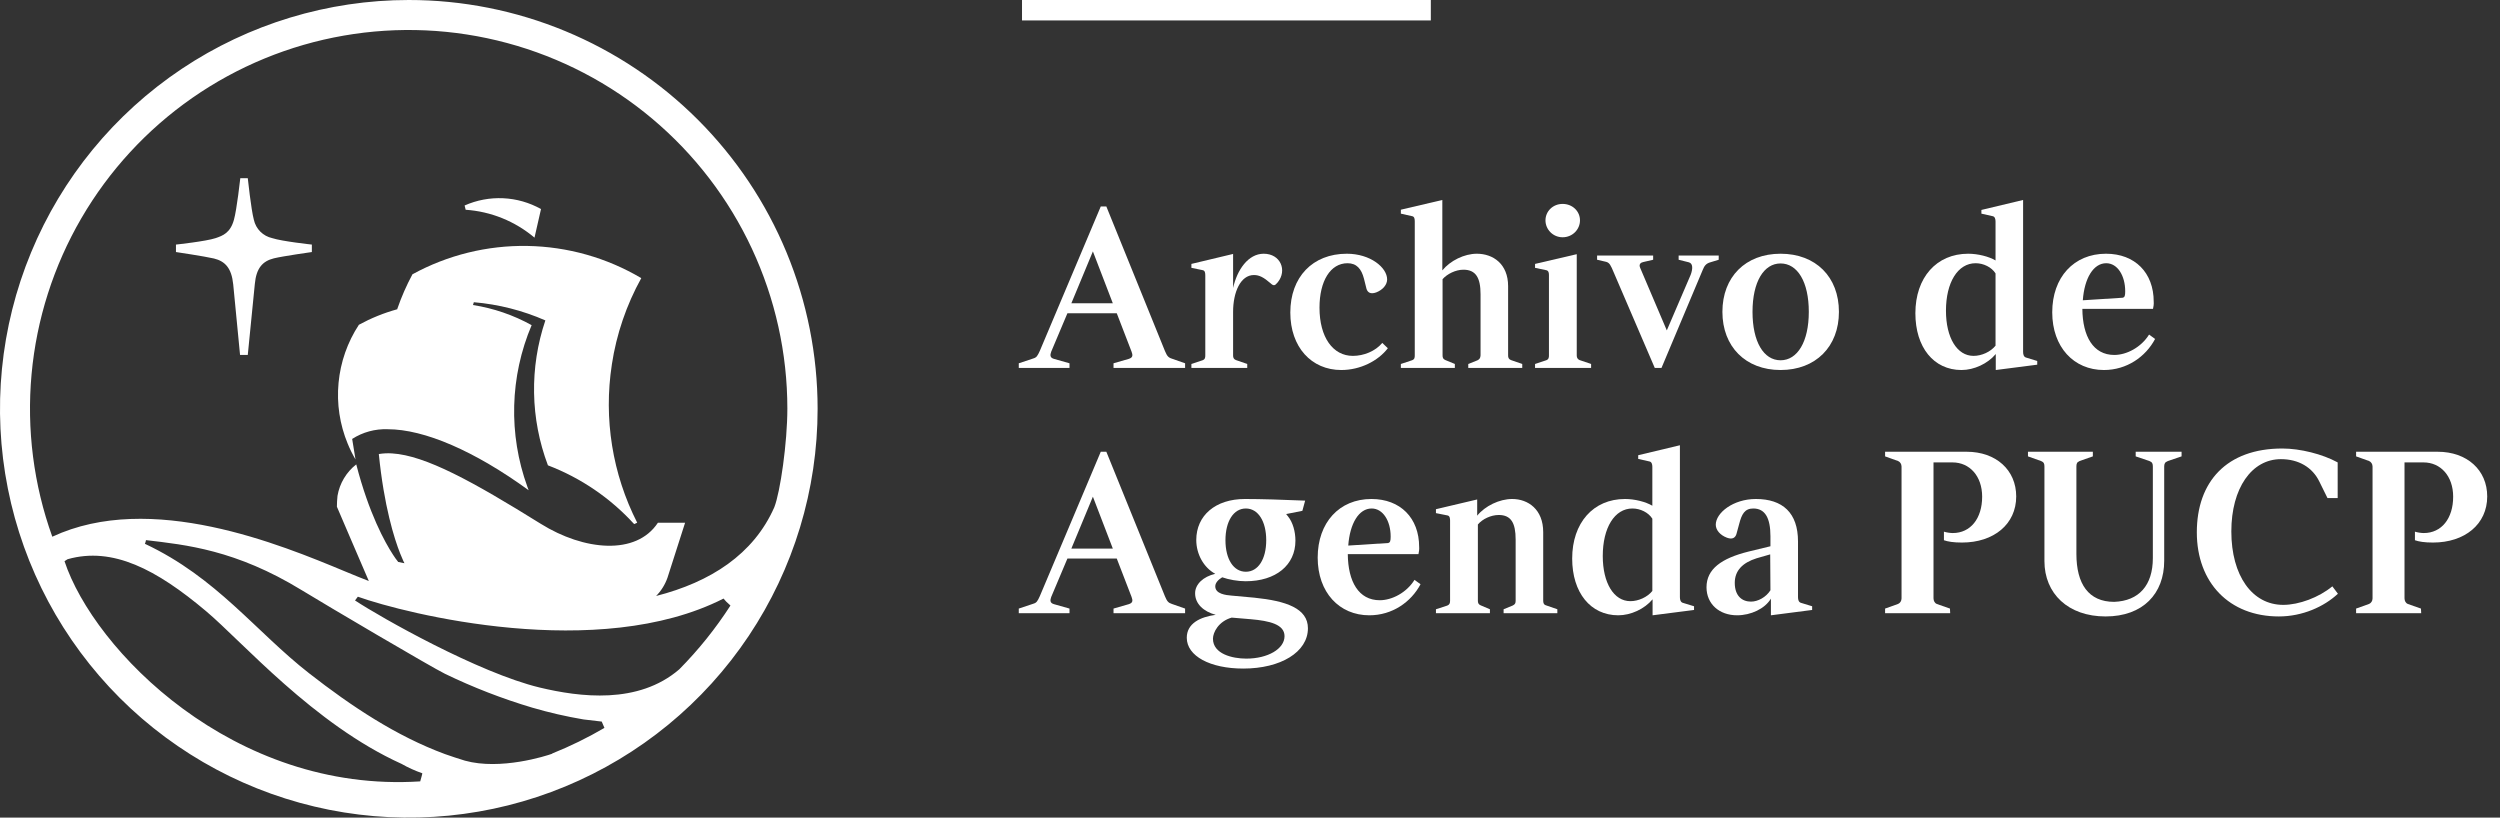 <svg width="159" height="52" viewBox="0 0 159 52" fill="none" xmlns="http://www.w3.org/2000/svg">
<rect x="0" y="0" width="159" height="52" fill="#333333" stroke="none"/>
<path d="M25.997 5.6801e-07C20.855 0.001 15.828 1.526 11.553 4.383C7.278 7.241 3.945 11.302 1.978 16.053C0.011 20.804 -0.504 26.032 0.5 31.075C1.504 36.118 3.981 40.751 7.617 44.387C11.254 48.023 15.887 50.498 20.93 51.501C25.974 52.504 31.202 51.988 35.952 50.02C40.703 48.051 44.763 44.718 47.62 40.443C50.476 36.167 52.001 31.14 52 25.997C52 22.583 51.327 19.202 50.021 16.047C48.714 12.893 46.798 10.027 44.384 7.613C41.969 5.198 39.102 3.284 35.948 1.977C32.793 0.671 29.412 -0.001 25.997 5.6801e-07V5.6801e-07ZM26.723 49.696C14.833 50.462 5.961 41.314 4.103 35.692C4.163 35.646 4.296 35.567 4.296 35.567C7.168 34.752 9.953 36.216 13.11 38.874C15.395 40.795 19.952 46.058 25.538 48.582C25.959 48.822 26.401 49.022 26.859 49.18C26.859 49.245 26.758 49.568 26.723 49.704V49.696ZM35.124 47.935C34.736 48.079 31.828 49.003 29.57 48.378C29.138 48.25 28.725 48.106 28.301 47.96C25.209 46.819 22.356 44.925 19.661 42.822C16.262 40.17 13.792 36.735 9.216 34.586C9.249 34.511 9.271 34.433 9.284 34.352C11.822 34.651 14.99 34.966 19.18 37.529C20.791 38.515 27.416 42.419 28.301 42.854C30.09 43.719 31.946 44.439 33.85 45.006C34.921 45.32 36.01 45.57 37.11 45.756C37.11 45.756 38.002 45.865 38.27 45.892L38.442 46.294C37.375 46.919 36.263 47.464 35.116 47.924L35.124 47.935ZM43.202 42.569C40.585 44.821 36.863 44.335 34.32 43.726C30.426 42.786 24.209 39.265 22.579 38.189C22.617 38.143 22.721 37.993 22.759 37.95C25.799 39.037 38.053 42.118 46.017 38.069C46.074 38.132 46.126 38.2 46.185 38.26C46.245 38.319 46.389 38.453 46.457 38.512C45.515 39.973 44.424 41.333 43.202 42.569V42.569ZM41.713 37.92C42.045 37.588 42.297 37.186 42.452 36.743L43.572 33.246H41.843C40.461 35.344 37.14 35.026 34.393 33.314C30.062 30.619 27.057 28.967 24.938 28.837C24.655 28.817 24.372 28.831 24.093 28.877V28.877C24.424 32.198 25.076 34.255 25.451 35.203C25.614 35.619 25.723 35.822 25.723 35.822L25.326 35.741C25.208 35.594 25.098 35.441 24.997 35.282C24.484 34.494 23.465 32.662 22.658 29.535C22.025 30.03 21.6 30.743 21.465 31.535C21.44 31.765 21.428 31.996 21.427 32.228L22.31 34.287L23.457 36.953C23.049 36.8 22.533 36.583 21.938 36.339C17.862 34.643 9.591 31.211 3.326 34.135C2.138 30.829 1.688 27.304 2.007 23.806C2.326 20.309 3.405 16.923 5.171 13.886C6.936 10.85 9.344 8.237 12.226 6.229C15.109 4.222 18.395 2.869 21.855 2.266C25.315 1.662 28.865 1.823 32.257 2.737C35.648 3.65 38.799 5.295 41.487 7.554C44.176 9.814 46.338 12.635 47.822 15.818C49.306 19.002 50.075 22.471 50.076 25.984C50.076 28.157 49.625 31.296 49.245 32.263C47.927 35.252 45.191 37.021 41.721 37.906" fill="white"/>
<path d="M38.913 23.183C39.206 21.255 39.84 19.394 40.785 17.689C38.588 16.39 36.092 15.685 33.541 15.642C30.989 15.599 28.471 16.22 26.232 17.444C25.853 18.149 25.531 18.883 25.27 19.64V19.667C24.419 19.901 23.599 20.233 22.825 20.656C22.099 21.763 21.656 23.03 21.532 24.348C21.407 25.666 21.607 26.994 22.113 28.217C22.254 28.563 22.42 28.898 22.61 29.22L22.398 27.916C23.07 27.485 23.858 27.269 24.656 27.299C26.99 27.299 30.185 28.682 33.622 31.179L33.541 30.959C32.33 27.621 32.428 23.949 33.812 20.68C32.654 20.038 31.391 19.605 30.082 19.4L30.136 19.221C31.706 19.355 33.242 19.746 34.685 20.378C33.672 23.377 33.729 26.634 34.848 29.595C36.942 30.395 38.82 31.675 40.331 33.331L40.526 33.244C38.948 30.145 38.384 26.628 38.913 23.191" fill="white"/>
<path d="M14.83 18.06C14.985 19.726 15.267 22.573 15.267 22.573H15.759C15.759 22.573 16.047 19.726 16.207 18.06C16.3 17.052 16.699 16.609 17.419 16.43C18.014 16.286 19.834 16.03 19.834 16.03V15.555C19.834 15.555 17.933 15.351 17.313 15.145C17.027 15.082 16.764 14.939 16.557 14.732C16.35 14.525 16.207 14.262 16.145 13.976C15.971 13.335 15.759 11.335 15.759 11.335H15.283C15.283 11.335 15.061 13.335 14.879 13.976C14.648 14.813 14.175 14.987 13.713 15.145C13.099 15.351 11.191 15.555 11.191 15.555V16.03C11.191 16.03 13.015 16.302 13.61 16.441C14.324 16.617 14.726 17.06 14.83 18.071" fill="white"/>
<path d="M34.404 13.314L33.994 15.115C32.761 14.073 31.227 13.451 29.617 13.341L29.549 13.069C30.32 12.727 31.161 12.569 32.004 12.608C32.848 12.647 33.67 12.882 34.407 13.295" fill="white"/>
<path fill-rule="evenodd" clip-rule="evenodd" d="M91 1.3H65V0H91V1.3Z" fill="white"/>
<path d="M70.363 13.131H70.009L66.135 22.31C65.987 22.634 65.928 22.737 65.722 22.796L64.794 23.105V23.4H68.02V23.105L67.033 22.825C66.768 22.752 66.783 22.575 66.856 22.369L67.888 19.923H71.026L71.969 22.369C72.043 22.575 72.072 22.737 71.792 22.825L70.82 23.105V23.4H75.372V23.105L74.532 22.811C74.297 22.737 74.223 22.634 74.091 22.325L70.363 13.131ZM69.508 15.989L70.775 19.289H68.138L69.508 15.989Z" fill="white"/>
<path d="M79.324 23.4V23.149L78.602 22.899C78.455 22.84 78.425 22.737 78.425 22.604V19.834C78.425 18.582 78.897 17.492 79.751 17.492C80.09 17.492 80.37 17.639 80.797 18.008C81.004 18.199 81.077 18.184 81.269 17.949C81.873 17.197 81.446 16.137 80.37 16.137C79.383 16.137 78.676 17.168 78.425 18.317V16.151L75.773 16.785V17.035L76.495 17.183C76.643 17.212 76.657 17.374 76.657 17.521V22.604C76.657 22.737 76.643 22.855 76.481 22.914L75.773 23.149V23.4H79.324Z" fill="white"/>
<path d="M85.659 16.137C83.478 16.137 82.064 17.625 82.064 19.879C82.064 22.074 83.404 23.533 85.305 23.533C86.513 23.533 87.647 22.958 88.266 22.148L87.913 21.809C87.471 22.339 86.734 22.634 86.042 22.634C84.775 22.634 83.92 21.455 83.92 19.569C83.92 17.875 84.612 16.741 85.703 16.741C86.277 16.741 86.587 17.094 86.749 17.728L86.911 18.376C86.985 18.597 87.161 18.73 87.53 18.597C87.942 18.435 88.222 18.111 88.222 17.772C88.222 17.02 87.161 16.137 85.659 16.137Z" fill="white"/>
<path d="M91.732 12.718L89.095 13.337V13.588L89.817 13.75C89.964 13.779 89.979 13.941 89.979 14.088V22.604C89.979 22.752 89.964 22.855 89.802 22.914L89.095 23.149V23.4H92.528V23.149L91.924 22.899C91.776 22.84 91.747 22.737 91.747 22.604V17.757C92.041 17.418 92.587 17.153 93.073 17.153C93.854 17.153 94.163 17.654 94.163 18.715V22.604C94.148 22.752 94.119 22.84 93.972 22.914L93.382 23.149V23.4H96.815V23.149L96.093 22.899C95.946 22.84 95.916 22.737 95.916 22.604V18.199C95.916 16.785 94.959 16.137 93.927 16.137C93.132 16.137 92.233 16.578 91.732 17.197V12.718Z" fill="white"/>
<path d="M99.382 12.969C98.763 12.969 98.292 13.44 98.292 14.015C98.292 14.589 98.763 15.09 99.382 15.09C100.015 15.09 100.487 14.589 100.487 14.015C100.487 13.44 100.015 12.969 99.382 12.969ZM100.281 16.166L97.629 16.785V17.035L98.336 17.183C98.498 17.212 98.513 17.374 98.513 17.492V22.604C98.513 22.737 98.498 22.855 98.336 22.914L97.629 23.149V23.4H101.194V23.149L100.457 22.899C100.325 22.84 100.281 22.737 100.281 22.604V16.166Z" fill="white"/>
<path d="M109.31 16.254H106.761V16.52L107.409 16.682C107.689 16.755 107.66 17.124 107.527 17.477L106.009 21.013L104.315 17.035C104.212 16.799 104.359 16.696 104.507 16.667L105.14 16.52V16.254H101.575V16.52L102.149 16.652C102.37 16.711 102.444 16.873 102.635 17.33L105.243 23.4H105.671L108.293 17.168C108.396 16.903 108.514 16.755 108.779 16.682L109.31 16.52V16.254Z" fill="white"/>
<path d="M113.243 16.137C111.018 16.137 109.545 17.61 109.545 19.834C109.545 22.044 111.018 23.533 113.243 23.533C115.482 23.533 116.956 22.044 116.956 19.834C116.956 17.61 115.482 16.137 113.243 16.137ZM113.243 16.755C114.318 16.755 115.04 17.919 115.04 19.834C115.04 21.735 114.318 22.914 113.243 22.914C112.167 22.914 111.46 21.735 111.46 19.834C111.46 17.919 112.182 16.755 113.243 16.755Z" fill="white"/>
<path d="M128.669 12.718L126.017 13.352V13.588L126.739 13.75C126.872 13.779 126.916 13.927 126.916 14.088V16.564C126.489 16.313 125.796 16.137 125.177 16.137C123.159 16.137 121.818 17.654 121.818 19.923C121.818 22.089 122.982 23.533 124.75 23.533C125.546 23.533 126.415 23.135 126.931 22.516V23.533L129.568 23.194V22.958L128.846 22.737C128.713 22.693 128.669 22.546 128.669 22.383V12.718ZM125.649 16.741C126.15 16.741 126.665 16.991 126.916 17.389V21.986C126.592 22.383 126.032 22.634 125.516 22.634C124.47 22.634 123.763 21.485 123.763 19.761C123.763 17.963 124.514 16.741 125.649 16.741Z" fill="white"/>
<path d="M133.941 16.137C131.893 16.137 130.522 17.639 130.522 19.864C130.522 22.074 131.893 23.533 133.808 23.533C135.267 23.533 136.46 22.693 137.064 21.558L136.681 21.278C136.18 22.089 135.252 22.575 134.471 22.575C133.13 22.575 132.453 21.396 132.438 19.643H136.931C136.961 19.525 136.99 19.334 136.976 19.186C136.976 17.345 135.782 16.137 133.941 16.137ZM133.955 16.741C134.677 16.741 135.163 17.536 135.163 18.523C135.163 18.803 135.134 18.906 135.001 18.936L132.467 19.098C132.57 17.683 133.145 16.741 133.955 16.741Z" fill="white"/>
<path d="M70.363 28.731H70.009L66.135 37.91C65.987 38.234 65.928 38.337 65.722 38.396L64.794 38.705V39H68.02V38.705L67.033 38.425C66.768 38.352 66.783 38.175 66.856 37.969L67.888 35.523H71.026L71.969 37.969C72.043 38.175 72.072 38.337 71.792 38.425L70.82 38.705V39H75.372V38.705L74.532 38.411C74.297 38.337 74.223 38.234 74.091 37.925L70.363 28.731ZM69.508 31.589L70.775 34.889H68.138L69.508 31.589Z" fill="white"/>
<path d="M79.177 31.736C77.306 31.736 76.083 32.782 76.083 34.344C76.083 35.243 76.554 36.097 77.291 36.495C76.525 36.672 76.009 37.158 76.009 37.733C76.009 38.411 76.554 38.897 77.32 39.103C76.333 39.236 75.479 39.648 75.479 40.562C75.479 41.726 76.967 42.521 79.074 42.521C81.446 42.521 83.184 41.475 83.184 39.958C83.184 38.691 81.799 38.219 79.781 38.013L78.322 37.88C77.969 37.851 77.291 37.777 77.291 37.291C77.291 37.07 77.482 36.864 77.733 36.716C78.145 36.864 78.72 36.967 79.221 36.967C81.151 36.967 82.389 35.935 82.389 34.389C82.389 33.814 82.227 33.224 81.917 32.842L81.799 32.694L82.831 32.488L83.007 31.84C81.667 31.781 80.134 31.736 79.177 31.736ZM79.236 32.34C80.016 32.34 80.532 33.151 80.532 34.359C80.532 35.567 80.016 36.363 79.236 36.363C78.455 36.363 77.939 35.567 77.939 34.359C77.939 33.151 78.455 32.34 79.236 32.34ZM79.56 39.383C80.738 39.486 81.696 39.707 81.696 40.459C81.696 41.269 80.635 41.888 79.265 41.888C78.381 41.888 77.144 41.593 77.144 40.621C77.144 40.223 77.497 39.516 78.337 39.28L79.56 39.383Z" fill="white"/>
<path d="M87.223 31.736C85.175 31.736 83.805 33.239 83.805 35.464C83.805 37.674 85.175 39.133 87.09 39.133C88.549 39.133 89.742 38.293 90.346 37.158L89.963 36.878C89.462 37.689 88.534 38.175 87.753 38.175C86.412 38.175 85.735 36.996 85.72 35.243H90.214C90.243 35.125 90.272 34.934 90.258 34.786C90.258 32.945 89.064 31.736 87.223 31.736ZM87.237 32.34C87.959 32.34 88.446 33.136 88.446 34.123C88.446 34.403 88.416 34.506 88.284 34.536L85.749 34.698C85.853 33.283 86.427 32.34 87.237 32.34Z" fill="white"/>
<path d="M96.174 31.736C95.363 31.736 94.45 32.178 93.949 32.797V31.766L91.326 32.385V32.635L92.063 32.782C92.21 32.812 92.225 32.974 92.225 33.121V38.204C92.225 38.352 92.196 38.455 92.048 38.514L91.326 38.749V39H94.759V38.749L94.17 38.499C94.023 38.44 93.993 38.337 93.993 38.204V33.357C94.288 33.004 94.833 32.753 95.319 32.753C96.1 32.753 96.395 33.254 96.395 34.315V38.204C96.395 38.352 96.365 38.44 96.203 38.514L95.629 38.749V39H99.047V38.749L98.325 38.499C98.177 38.455 98.148 38.337 98.148 38.204V33.843C98.148 32.4 97.19 31.736 96.174 31.736Z" fill="white"/>
<path d="M106.842 28.318L104.19 28.952V29.188L104.912 29.35C105.045 29.379 105.089 29.526 105.089 29.689V32.164C104.662 31.913 103.969 31.736 103.351 31.736C101.332 31.736 99.991 33.254 99.991 35.523C99.991 37.689 101.155 39.133 102.923 39.133C103.719 39.133 104.588 38.735 105.104 38.116V39.133L107.741 38.794V38.558L107.019 38.337C106.887 38.293 106.842 38.145 106.842 37.983V28.318ZM103.822 32.34C104.323 32.34 104.839 32.591 105.089 32.989V37.586C104.765 37.983 104.205 38.234 103.69 38.234C102.643 38.234 101.936 37.085 101.936 35.361C101.936 33.563 102.688 32.34 103.822 32.34Z" fill="white"/>
<path d="M111.672 31.736C110.228 31.736 109.123 32.62 109.123 33.372C109.123 33.711 109.403 34.035 109.83 34.197C110.184 34.33 110.361 34.197 110.434 33.976L110.611 33.328C110.773 32.694 110.965 32.34 111.51 32.34C112.261 32.34 112.6 32.945 112.6 34.108V34.742L111.201 35.081C109.491 35.508 108.534 36.186 108.534 37.35C108.534 38.411 109.344 39.133 110.479 39.133C111.348 39.133 112.247 38.72 112.63 38.072V39.133L115.252 38.794V38.558L114.53 38.337C114.398 38.293 114.353 38.145 114.353 37.983V34.433C114.353 32.62 113.381 31.736 111.672 31.736ZM112.585 35.258L112.6 37.541C112.32 37.983 111.805 38.263 111.363 38.263C110.788 38.263 110.331 37.895 110.331 37.07C110.331 36.289 110.832 35.788 111.716 35.508L112.585 35.258Z" fill="white"/>
<path d="M119.892 28.731V29.026L120.717 29.32C120.849 29.379 120.938 29.512 120.938 29.674V38.057C120.938 38.219 120.849 38.352 120.717 38.411L119.892 38.705V39H124.032L124.017 38.705L123.177 38.411C123.059 38.367 122.971 38.219 122.971 38.057V29.409H124.179C125.269 29.409 126.065 30.278 126.065 31.589C126.065 32.974 125.328 33.902 124.194 33.902C124.017 33.902 123.767 33.858 123.634 33.814V34.359C123.885 34.447 124.238 34.506 124.783 34.506C126.802 34.506 128.231 33.342 128.231 31.574C128.231 29.895 126.949 28.731 125.078 28.731H119.892Z" fill="white"/>
<path d="M138.748 28.731H135.83V29.026L136.7 29.32C136.891 29.394 136.921 29.497 136.921 29.674V35.493C136.921 37.232 136.037 38.219 134.46 38.278C132.825 38.278 132.059 37.129 132.059 35.228V29.674C132.059 29.497 132.088 29.394 132.265 29.32L133.105 29.026V28.731H128.979V29.026L129.805 29.32C129.996 29.394 130.026 29.497 130.026 29.674V35.685C130.026 37.748 131.528 39.206 133.915 39.206C136.302 39.206 137.643 37.748 137.643 35.67V29.674C137.643 29.497 137.687 29.394 137.878 29.32L138.748 29.026V28.731Z" fill="white"/>
<path d="M145.155 28.525C141.604 28.525 139.718 30.646 139.718 33.858C139.718 37.055 141.781 39.206 144.934 39.206C146.437 39.206 147.807 38.587 148.691 37.762L148.337 37.291C147.483 37.998 146.216 38.47 145.214 38.47C143.239 38.47 141.913 36.613 141.913 33.799C141.913 31.044 143.21 29.202 145.066 29.202C146.186 29.202 147.07 29.718 147.512 30.631L148.028 31.677H148.676V29.409C147.704 28.878 146.289 28.525 145.155 28.525Z" fill="white"/>
<path d="M149.848 28.731V29.026L150.673 29.32C150.805 29.379 150.894 29.512 150.894 29.674V38.057C150.894 38.219 150.805 38.352 150.673 38.411L149.848 38.705V39H153.988L153.973 38.705L153.133 38.411C153.015 38.367 152.927 38.219 152.927 38.057V29.409H154.135C155.225 29.409 156.021 30.278 156.021 31.589C156.021 32.974 155.284 33.902 154.15 33.902C153.973 33.902 153.723 33.858 153.59 33.814V34.359C153.84 34.447 154.194 34.506 154.739 34.506C156.758 34.506 158.187 33.342 158.187 31.574C158.187 29.895 156.905 28.731 155.034 28.731H149.848Z" fill="white"/>
</svg>
